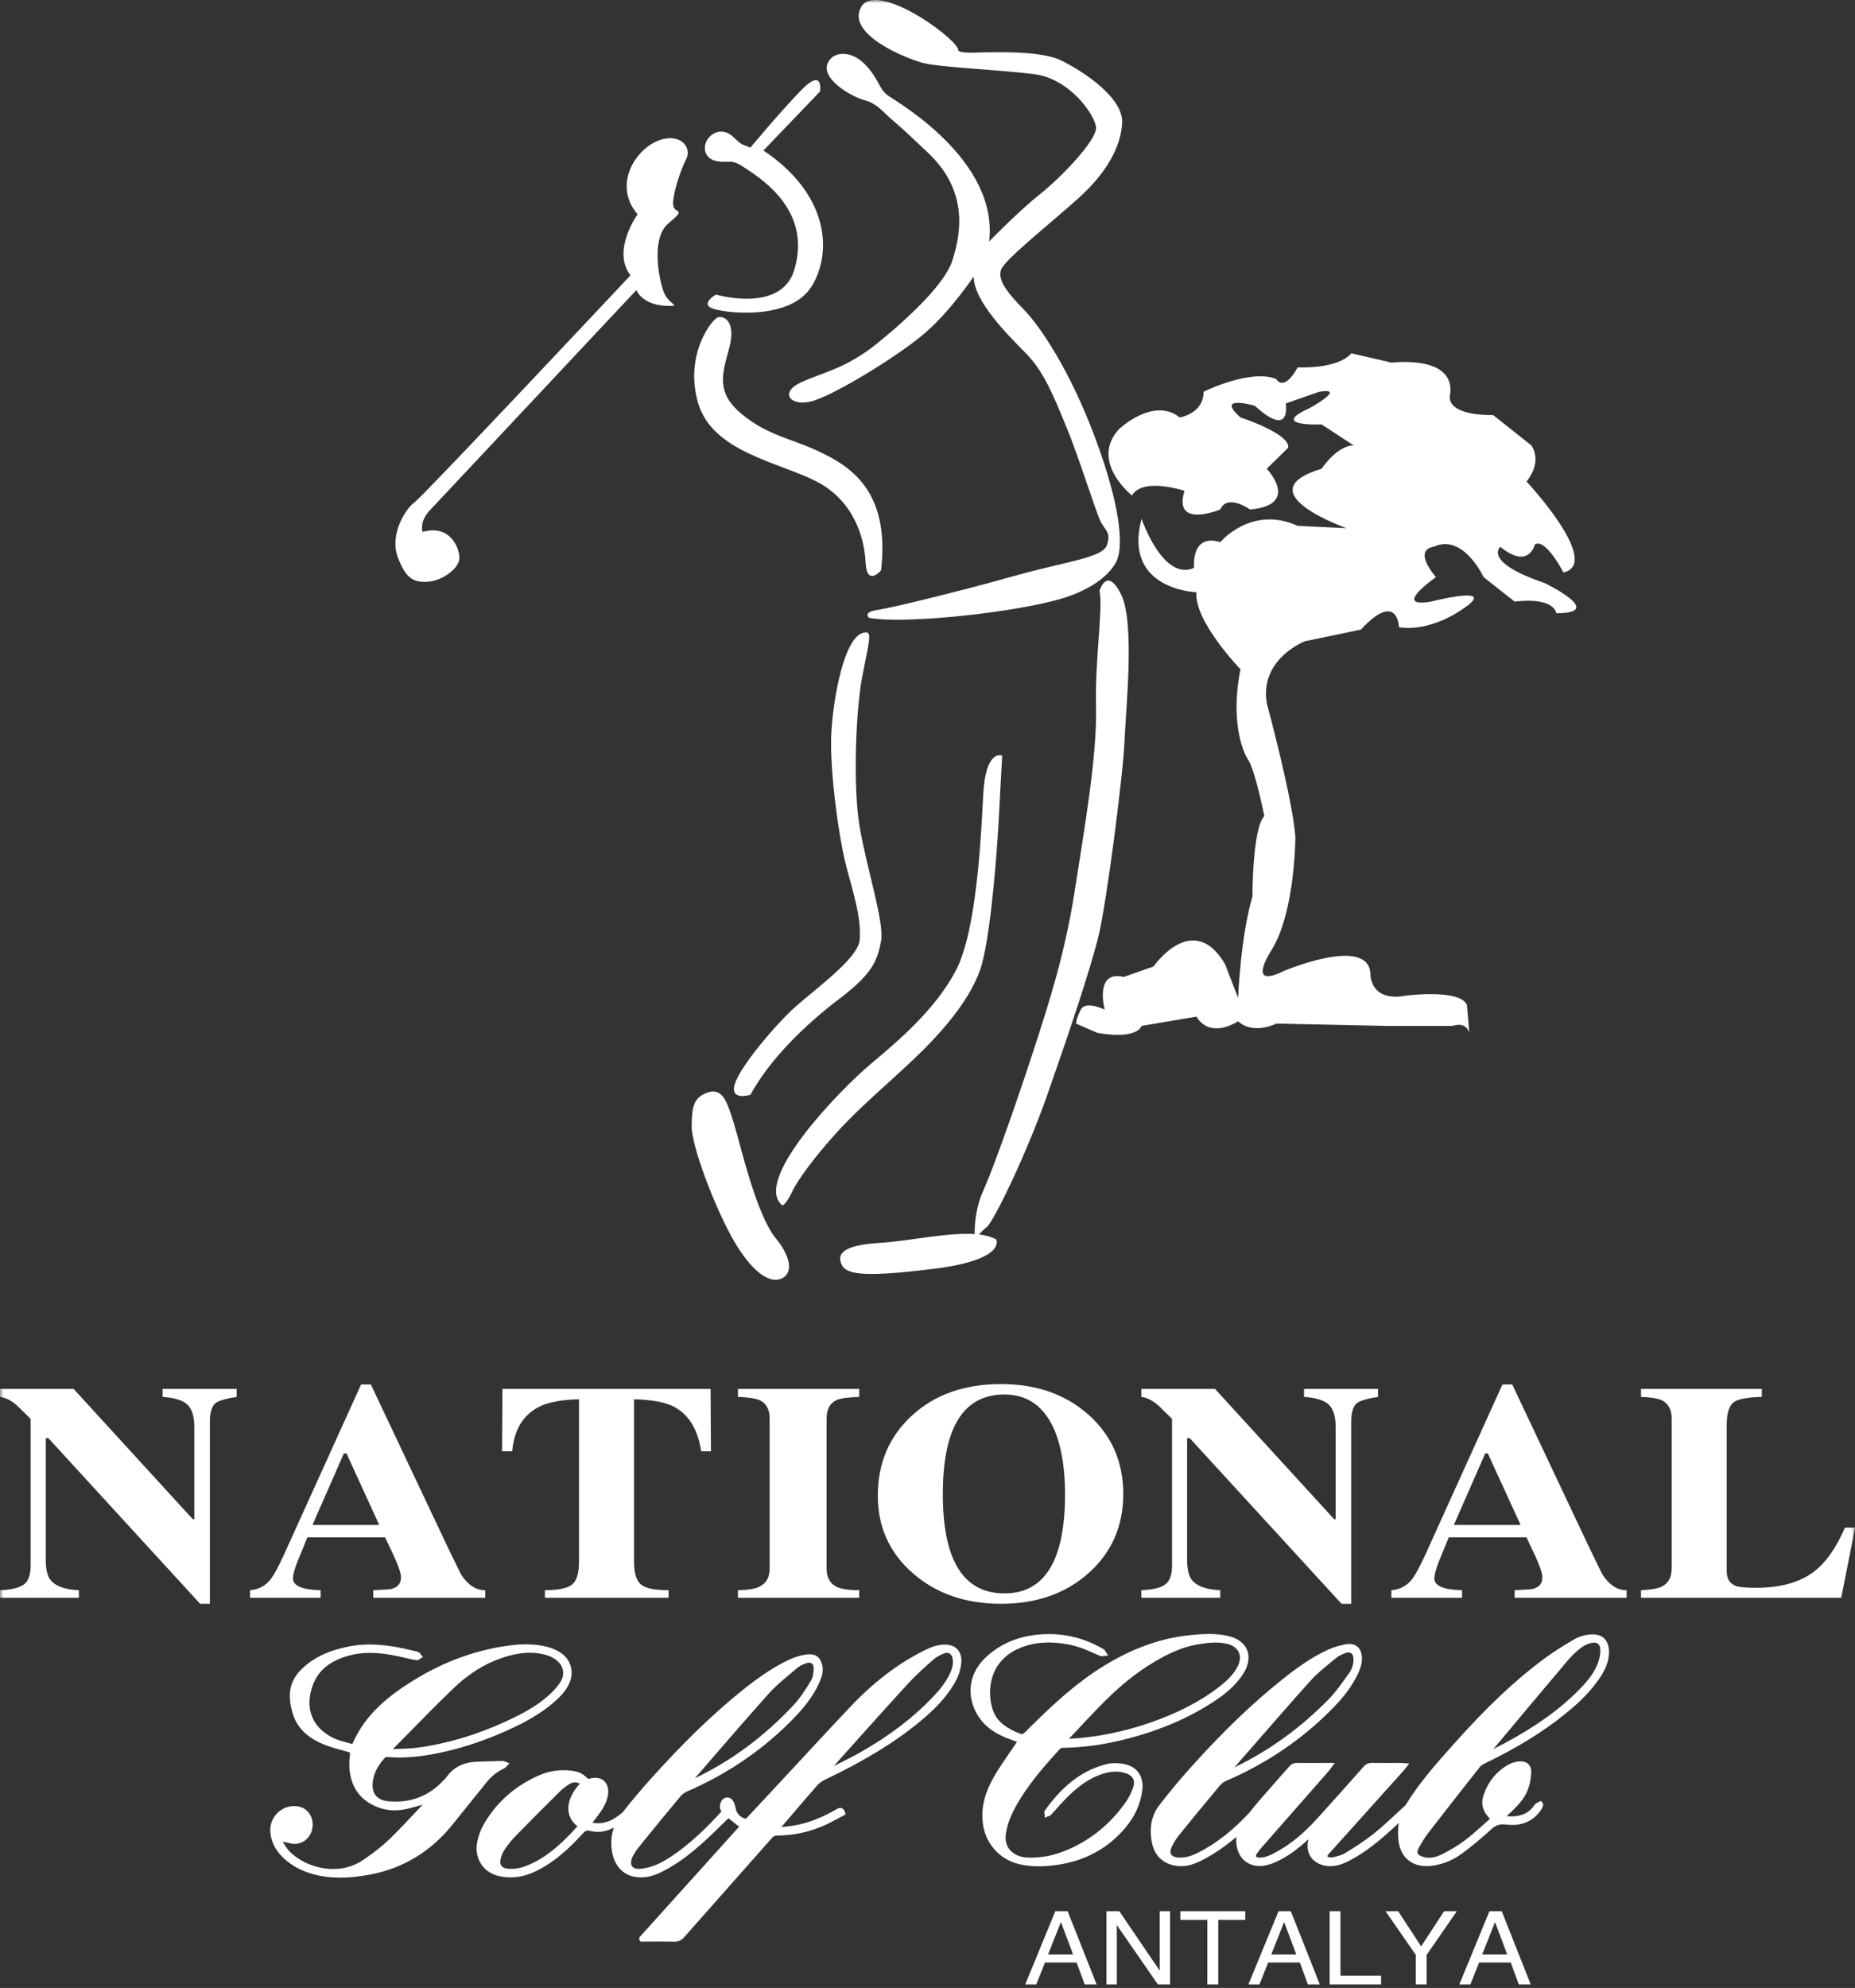<?xml version="1.0" encoding="UTF-8"?>
<svg width="267px" height="286px" viewBox="0 0 267 286" version="1.1" xmlns="http://www.w3.org/2000/svg" xmlns:xlink="http://www.w3.org/1999/xlink">
    <rect x="0" y="0" width="267" height="286" fill="#333333" stroke="none"/>
    <!-- Generator: Sketch 51.2 (57519) - http://www.bohemiancoding.com/sketch -->
    <title>National_Golf_Club_Logo</title>
    <desc>Created with Sketch.</desc>
    <defs>
        <rect id="path-1" x="0" y="0" width="267.022" height="286.232"></rect>
        <rect id="path-3" x="0" y="0" width="267.022" height="286.232"></rect>
        <rect id="path-5" x="0" y="0" width="267.022" height="286.232"></rect>
        <rect id="path-7" x="0" y="0" width="267.022" height="286.232"></rect>
        <rect id="path-9" x="0" y="0" width="267.022" height="286.232"></rect>
        <rect id="path-11" x="0" y="0" width="267.022" height="286.232"></rect>
        <rect id="path-13" x="0" y="0" width="267.022" height="286.232"></rect>
        <rect id="path-15" x="0" y="0" width="267.022" height="286.232"></rect>
        <rect id="path-17" x="0" y="0" width="267.022" height="286.232"></rect>
        <rect id="path-19" x="0" y="0" width="267.022" height="286.232"></rect>
        <rect id="path-21" x="0" y="0" width="267.022" height="286.232"></rect>
        <rect id="path-23" x="0" y="0" width="267.022" height="286.232"></rect>
        <rect id="path-25" x="0" y="0" width="267.022" height="286.232"></rect>
        <rect id="path-27" x="0" y="0" width="267.022" height="286.232"></rect>
        <rect id="path-29" x="0" y="0" width="267.022" height="286.232"></rect>
        <rect id="path-31" x="0" y="0" width="267.022" height="286.232"></rect>
        <rect id="path-33" x="0" y="0" width="267.022" height="286.232"></rect>
        <rect id="path-35" x="0" y="0" width="267.022" height="286.232"></rect>
        <rect id="path-37" x="0" y="0" width="267.022" height="286.232"></rect>
        <rect id="path-39" x="0" y="0" width="267.022" height="286.232"></rect>
        <rect id="path-41" x="0" y="0" width="267.022" height="286.232"></rect>
        <rect id="path-43" x="0" y="0" width="267.022" height="286.232"></rect>
        <rect id="path-45" x="0" y="0" width="267.022" height="286.232"></rect>
        <rect id="path-47" x="0" y="0" width="267.022" height="286.232"></rect>
        <rect id="path-49" x="0" y="0" width="267.022" height="286.232"></rect>
        <rect id="path-51" x="0" y="0" width="267.022" height="286.232"></rect>
        <rect id="path-53" x="0" y="0" width="267.022" height="286.232"></rect>
        <rect id="path-55" x="0" y="0" width="267.022" height="286.232"></rect>
    </defs>
    <g id="Page-1" stroke="none" stroke-width="1" fill="none" fill-rule="evenodd">
        <g id="National_Golf_Club_Logo">
            <g id="Clipped">
                <mask id="mask-2" fill="white">
                    <use xlink:href="#path-1"></use>
                </mask>
                <g id="SVGID_1_"></g>
                <path d="M0,228.777 C1.6,228.719 2.736,228.453 3.407,227.976 C4.077,227.504 4.412,226.585 4.412,225.219 L4.412,204.131 C3.782,203.507 3.13,202.871 2.459,202.217 C1.604,201.476 0.782,201.059 -4.4408921e-16,200.97 L-4.4408921e-16,199.813 L10.587,199.813 L27.751,218.568 L27.968,218.568 L27.968,205.326 C27.968,203.786 27.638,202.705 26.976,202.083 C26.314,201.46 25.126,201.089 23.408,200.97 L23.408,199.813 L34.065,199.813 L34.065,200.97 C32.51,201.211 31.494,201.507 31.024,201.863 C30.483,202.306 30.209,203.199 30.209,204.53 L30.209,230.736 L28.804,230.736 L6.965,206.909 L6.588,206.909 L6.588,224.37 C6.588,225.733 6.805,226.702 7.236,227.263 C7.926,228.184 9.296,228.69 11.354,228.777 L11.354,229.872 L0,229.872 L0,228.777 Z" id="Shape" fill="#FFFFFF" fill-rule="nonzero" mask="url(#mask-2)"></path>
            </g>
            <g id="Clipped">
                <mask id="mask-4" fill="white">
                    <use xlink:href="#path-3"></use>
                </mask>
                <g id="SVGID_1_"></g>
                <path d="M44.978,219.393 L49.498,209.094 L49.865,209.088 L54.585,219.393 L44.978,219.393 Z M35.993,229.872 L46.154,229.872 L46.154,228.777 C43.495,228.72 42.168,228.154 42.168,227.085 C42.168,226.579 42.391,225.745 42.847,224.587 L44.242,221.178 L55.432,221.178 L56.68,223.822 C57.368,225.312 57.715,226.352 57.715,226.947 C57.715,227.812 57.262,228.362 56.35,228.598 C56.059,228.659 55.183,228.72 53.722,228.777 L53.722,229.872 L69.848,229.872 L69.848,228.777 C68.512,228.809 67.337,228.034 66.327,226.457 C66.22,226.251 65.59,224.955 64.433,222.571 L53.381,199.182 L51.973,199.182 L40.921,223.563 C40.055,225.467 39.371,226.714 38.864,227.309 C38.138,228.2 37.18,228.69 35.993,228.777 L35.993,229.872 Z" id="Shape" fill="#FFFFFF" fill-rule="nonzero" mask="url(#mask-4)"></path>
            </g>
            <g id="Clipped">
                <mask id="mask-6" fill="white">
                    <use xlink:href="#path-5"></use>
                </mask>
                <g id="SVGID_1_"></g>
                <path d="M72.317,199.813 L102.278,199.813 L102.332,208.796 L100.92,208.796 C100.451,205.608 99.108,203.454 96.903,202.33 C95.638,201.712 93.753,201.371 91.257,201.31 L91.257,224.689 C91.257,226.377 91.619,227.492 92.341,228.022 C92.989,228.526 94.287,228.777 96.233,228.777 L96.233,229.872 L78.431,229.872 L78.431,228.777 C80.358,228.777 81.658,228.512 82.328,227.978 C83.003,227.447 83.338,226.348 83.338,224.689 L83.338,201.31 C80.891,201.371 79.015,201.712 77.719,202.33 C75.344,203.482 74.008,205.638 73.722,208.796 L72.263,208.796 L72.317,199.813 Z" id="Shape" fill="#FFFFFF" fill-rule="nonzero" mask="url(#mask-6)"></path>
            </g>
            <g id="Clipped">
                <mask id="mask-8" fill="white">
                    <use xlink:href="#path-7"></use>
                </mask>
                <g id="SVGID_1_"></g>
                <path d="M106.219,228.777 C107.664,228.75 108.681,228.587 109.257,228.289 C110.272,227.844 110.777,226.953 110.777,225.62 L110.777,204.081 C110.777,202.778 110.307,201.901 109.366,201.458 C108.786,201.189 107.738,201.025 106.219,200.967 L106.219,199.813 L123.671,199.813 L123.671,200.967 C122.09,201.025 121.012,201.175 120.434,201.411 C119.462,201.855 118.977,202.747 118.977,204.081 L118.977,225.62 C118.977,226.895 119.427,227.771 120.327,228.245 C120.977,228.597 122.09,228.777 123.671,228.777 L123.671,229.872 L106.219,229.872 L106.219,228.777 Z" id="Shape" fill="#FFFFFF" fill-rule="nonzero" mask="url(#mask-8)"></path>
            </g>
            <g id="Clipped">
                <mask id="mask-10" fill="white">
                    <use xlink:href="#path-9"></use>
                </mask>
                <g id="SVGID_1_"></g>
                <path d="M135.706,214.953 C135.706,205.399 138.659,200.621 144.579,200.621 C147.937,200.621 150.357,202.372 151.833,205.873 C152.805,208.275 153.297,211.302 153.297,214.953 C153.297,224.476 150.388,229.239 144.579,229.239 C138.66,229.239 135.706,224.476 135.706,214.953 M131.279,203.638 C127.988,206.646 126.348,210.491 126.348,215.174 C126.348,219.679 128.024,223.401 131.384,226.335 C134.744,229.269 138.971,230.736 144.065,230.736 C149.194,230.736 153.407,229.253 156.714,226.292 C160.021,223.325 161.676,219.548 161.676,214.953 C161.676,210.328 160.021,206.534 156.714,203.569 C153.407,200.606 149.194,199.125 144.065,199.125 C138.827,199.125 134.564,200.627 131.279,203.638" id="Shape" fill="#FFFFFF" fill-rule="nonzero" mask="url(#mask-10)"></path>
            </g>
            <g id="Clipped">
                <mask id="mask-12" fill="white">
                    <use xlink:href="#path-11"></use>
                </mask>
                <g id="SVGID_1_"></g>
                <path d="M164.283,228.777 C165.88,228.719 167.017,228.453 167.687,227.976 C168.364,227.504 168.697,226.585 168.697,225.219 L168.697,204.131 C168.062,203.507 167.415,202.871 166.745,202.217 C165.887,201.476 165.067,201.059 164.283,200.97 L164.283,199.813 L174.874,199.813 L192.034,218.568 L192.248,218.568 L192.248,205.326 C192.248,203.786 191.918,202.705 191.261,202.083 C190.595,201.46 189.411,201.089 187.695,200.97 L187.695,199.813 L198.347,199.813 L198.347,200.97 C196.791,201.211 195.776,201.507 195.309,201.863 C194.763,202.306 194.491,203.199 194.491,204.53 L194.491,230.736 L193.093,230.736 L171.248,206.909 L170.868,206.909 L170.868,224.37 C170.868,225.733 171.088,226.702 171.521,227.263 C172.207,228.184 173.581,228.69 175.636,228.777 L175.636,229.872 L164.283,229.872 L164.283,228.777 Z" id="Shape" fill="#FFFFFF" fill-rule="nonzero" mask="url(#mask-12)"></path>
            </g>
            <g id="Clipped">
                <mask id="mask-14" fill="white">
                    <use xlink:href="#path-13"></use>
                </mask>
                <g id="SVGID_1_"></g>
                <path d="M209.26,219.393 L213.78,209.094 L214.144,209.088 L218.868,219.393 L209.26,219.393 Z M200.268,229.872 L210.438,229.872 L210.438,228.777 C207.775,228.72 206.45,228.154 206.45,227.085 C206.45,226.579 206.675,225.745 207.129,224.587 L208.526,221.178 L219.713,221.178 L220.962,223.822 C221.648,225.312 221.997,226.352 221.997,226.947 C221.997,227.812 221.541,228.362 220.634,228.598 C220.341,228.659 219.463,228.72 218.009,228.777 L218.009,229.872 L234.127,229.872 L234.127,228.777 C232.792,228.809 231.622,228.034 230.612,226.457 C230.499,226.251 229.87,224.955 228.717,222.571 L217.665,199.182 L216.255,199.182 L205.204,223.563 C204.334,225.467 203.651,226.714 203.148,227.309 C202.422,228.2 201.466,228.69 200.268,228.777 L200.268,229.872 Z" id="Shape" fill="#FFFFFF" fill-rule="nonzero" mask="url(#mask-14)"></path>
            </g>
            <g id="Clipped">
                <mask id="mask-16" fill="white">
                    <use xlink:href="#path-15"></use>
                </mask>
                <g id="SVGID_1_"></g>
                <path d="M236.201,228.777 C237.578,228.719 238.56,228.555 239.141,228.289 C240.125,227.814 240.612,226.925 240.612,225.62 L240.612,204.081 C240.612,202.804 240.14,201.932 239.2,201.458 C238.645,201.189 237.649,201.025 236.201,200.967 L236.201,199.813 L253.587,199.813 L253.587,200.967 C251.558,201.025 250.236,201.264 249.624,201.677 C248.89,202.181 248.536,203.293 248.536,205.011 L248.536,226.034 C248.536,227.129 248.967,227.841 249.836,228.166 C250.303,228.344 251.281,228.431 252.764,228.431 C256.16,228.431 258.868,227.708 260.896,226.256 C262.702,224.953 264.255,222.794 265.559,219.772 L267.022,219.772 L265.016,229.872 L236.201,229.872 L236.201,228.777 Z" id="Shape" fill="#FFFFFF" fill-rule="nonzero" mask="url(#mask-16)"></path>
            </g>
            <g id="Clipped">
                <mask id="mask-18" fill="white">
                    <use xlink:href="#path-17"></use>
                </mask>
                <g id="SVGID_1_"></g>
                <path d="M109.883,21.653 L118.033,13.16 C118.033,13.16 118.609,9.532 115.19,13.108 C111.77,16.688 108.01,21.238 108.01,21.238 C108.01,21.238 107.667,21.078 107.155,20.915 C106.642,20.754 106.128,20.264 105.446,19.614 C104.76,18.964 103.393,18.476 102.197,19.614 C101.001,20.754 101.173,22.866 103.221,23.192 C105.275,23.516 105.104,22.703 107.496,24.33 C109.892,25.957 116.815,30.438 114.335,38.801 C112.455,45.143 103.052,42.379 103.052,42.379 C103.052,42.379 100.487,43.842 102.881,44.493 C105.275,45.143 113.994,45.957 116.901,41.078 C119.807,36.199 119.277,27.921 109.883,21.653" id="Shape" fill="#FFFFFF" fill-rule="nonzero" mask="url(#mask-18)"></path>
            </g>
            <g id="Clipped">
                <mask id="mask-20" fill="white">
                    <use xlink:href="#path-19"></use>
                </mask>
                <g id="SVGID_1_"></g>
                <path d="M96.727,44.006 C97.647,43.97 96.384,43.682 95.703,42.379 C95.017,41.079 93.477,34.412 96.212,32.134 C98.947,29.86 97.07,30.834 96.898,29.533 C96.727,28.232 97.923,24.493 98.778,22.866 C99.633,21.239 97.923,18.964 94.673,20.265 C91.429,21.566 88.179,26.606 91.769,30.834 C91.769,30.834 88.008,36.037 90.743,39.617 C90.743,39.617 60.826,71.487 59.63,72.3 C58.434,73.114 56.042,76.853 57.238,80.107 C58.434,83.357 59.63,83.846 61.683,83.683 C63.732,83.52 66.126,81.732 66.126,80.268 C66.126,78.804 64.759,75.389 60.826,76.527 C60.826,76.527 60.313,75.065 61.852,73.438 C63.391,71.813 91.598,41.729 91.598,41.729 C91.598,41.729 92.453,44.167 96.727,44.006" id="Shape" fill="#FFFFFF" fill-rule="nonzero" mask="url(#mask-20)"></path>
            </g>
            <g id="Clipped">
                <mask id="mask-22" fill="white">
                    <use xlink:href="#path-21"></use>
                </mask>
                <g id="SVGID_1_"></g>
                <path d="M119.464,8.558 C120.52,7.3 122.882,7.418 124.762,9.533 C126.645,11.647 126.473,12.785 127.84,13.761 C129.208,14.735 143.74,23.029 142.372,34.736 C142.372,34.736 146.646,30.346 149.722,27.908 C152.797,25.468 157.928,20.101 157.757,18.314 C157.586,16.525 153.996,11.323 148.867,10.67 C143.74,10.02 135.192,9.696 132.798,9.045 C130.403,8.395 121.856,4.98 123.909,1.076 C125.959,-2.826 137.072,4.98 137.927,7.094 C137.927,7.094 137.584,7.581 139.637,7.581 C141.687,7.581 149.552,7.094 152.797,8.719 C156.047,10.346 161.688,14.085 161.517,17.663 C161.345,21.239 159.125,24.98 155.363,28.395 C151.601,31.81 144.592,37.339 144.081,38.801 C143.568,40.265 144.936,42.055 147.327,44.494 C149.722,46.932 154.011,53.315 157.586,62.869 C161.176,72.461 161.688,78.154 160.836,80.431 C160.836,80.431 159.808,83.846 153.312,85.958 C146.816,88.074 130.063,89.862 125.105,88.886 C125.105,88.886 124.079,88.074 126.301,87.748 C128.524,87.422 138.439,84.983 145.96,82.869 C153.483,80.755 158.61,80.267 159.297,78.48 C159.977,76.689 159.125,76.365 158.439,75.065 C157.757,73.762 155.363,65.957 153.483,61.405 C151.601,56.852 150.234,53.437 147.671,50.836 C145.108,48.232 140.148,43.356 140.148,39.778 C140.148,39.778 136.9,44.656 133.138,47.908 C129.38,51.16 120.317,56.689 117.07,57.663 C113.823,58.641 112.112,56.526 115.19,55.062 C118.268,53.599 121.685,53.113 126.301,49.372 C130.918,45.631 136.045,40.754 137.072,37.5 C138.098,34.251 139.723,27.827 133.653,22.055 C132.286,20.754 129.891,18.476 128.524,17.337 C127.156,16.199 126.301,14.899 124.422,14.412 C122.542,13.924 117.411,10.996 119.464,8.558" id="Shape" fill="#FFFFFF" fill-rule="nonzero" mask="url(#mask-22)"></path>
            </g>
            <g id="Clipped">
                <mask id="mask-24" fill="white">
                    <use xlink:href="#path-23"></use>
                </mask>
                <g id="SVGID_1_"></g>
                <path d="M103.393,45.631 C104.4,45.443 105.959,46.444 104.933,50.186 C103.908,53.925 103.053,56.527 106.814,59.617 C110.574,62.706 113.823,63.03 117.925,64.983 C122.028,66.934 128.184,70.349 126.816,82.056 C126.816,82.056 124.763,84.496 124.591,80.918 C124.422,77.342 122.883,71.976 117.411,69.212 C111.941,66.447 102.54,64.983 100.487,57.99 C98.438,50.997 102.54,45.794 103.393,45.631" id="Shape" fill="#FFFFFF" fill-rule="nonzero" mask="url(#mask-24)"></path>
            </g>
            <g id="Clipped">
                <mask id="mask-26" fill="white">
                    <use xlink:href="#path-25"></use>
                </mask>
                <g id="SVGID_1_"></g>
                <path d="M124.762,91 C125.523,91.075 124.933,92.951 124.078,97.505 C123.223,102.058 122.711,112.951 123.738,118.97 C124.762,124.984 127.325,132.79 126.815,135.392 C126.301,137.995 125.788,139.944 120.831,143.686 C115.873,147.427 110.744,152.466 108.01,157.506 C108.01,157.506 104.932,158.483 105.787,155.881 C106.642,153.28 111.769,147.263 114.506,144.823 C117.241,142.385 123.566,137.832 123.738,135.23 C123.909,132.629 123.394,130.352 122.027,125.473 C120.659,120.594 119.464,110.839 119.635,105.96 C119.807,101.082 121.514,90.676 124.762,91" id="Shape" fill="#FFFFFF" fill-rule="nonzero" mask="url(#mask-26)"></path>
            </g>
            <g id="Clipped">
                <mask id="mask-28" fill="white">
                    <use xlink:href="#path-27"></use>
                </mask>
                <g id="SVGID_1_"></g>
                <path d="M144.252,108.725 C144.252,108.725 141.857,107.585 141.515,114.415 C141.174,121.245 140.49,134.092 137.584,139.621 C134.677,145.149 129.55,149.539 125.277,153.117 C121.003,156.695 108.181,169.866 112.627,173.444 C112.627,173.444 113.137,173.281 113.994,171.493 C114.847,169.703 117.241,166.451 120.488,162.872 C123.738,159.297 128.012,155.719 131.6,152.304 C135.192,148.889 139.978,143.686 141.345,138.644 C142.713,133.604 143.568,121.572 143.74,118.157 C143.909,114.742 144.252,108.725 144.252,108.725" id="Shape" fill="#FFFFFF" fill-rule="nonzero" mask="url(#mask-28)"></path>
            </g>
            <g id="Clipped">
                <mask id="mask-30" fill="white">
                    <use xlink:href="#path-29"></use>
                </mask>
                <g id="SVGID_1_"></g>
                <path d="M111.669,178.157 C110.146,176.346 108.472,172.068 106.693,165.439 C105.087,159.458 104.494,157.76 103.38,157.207 C102.741,156.89 102.105,157.072 101.567,157.291 C99.847,157.992 99.557,159.329 99.557,162.061 C99.557,165.065 103.098,174.182 105.643,178.542 C107.744,182.141 109.902,184.125 111.632,184.124 C111.99,184.124 112.329,184.04 112.646,183.867 C113.122,183.609 113.428,183.182 113.532,182.631 C113.79,181.27 112.739,179.428 111.669,178.157" id="Shape" fill="#FFFFFF" fill-rule="nonzero" mask="url(#mask-30)"></path>
            </g>
            <g id="Clipped">
                <mask id="mask-32" fill="white">
                    <use xlink:href="#path-31"></use>
                </mask>
                <g id="SVGID_1_"></g>
                <path d="M161.345,85.473 C159.296,81.408 158.269,84.983 158.269,84.983 C158.782,87.748 157.585,94.742 157.757,101.732 C157.928,108.725 156.046,119.457 154.679,128.238 C153.312,137.019 151.089,144.01 148.695,151.329 C146.303,158.646 143.053,167.914 141.514,171.329 C140.411,173.781 140.278,176.309 140.287,177.546 C136.365,177.279 130.812,178.563 126.644,178.81 C121.174,179.134 120.682,180.465 121.003,181.574 C121.514,183.362 123.738,183.851 134.337,182.551 C144.935,181.248 143.396,178.323 143.396,178.323 C142.724,177.936 141.873,177.715 140.905,177.601 C141.197,177.277 141.578,176.891 142.029,176.532 C143.053,175.721 147.842,165.8 150.748,157.507 C153.655,149.215 156.902,139.62 158.098,134.742 C159.296,129.865 161.688,111.163 161.86,106.611 C162.031,102.058 163.399,89.538 161.345,85.473" id="Shape" fill="#FFFFFF" fill-rule="nonzero" mask="url(#mask-32)"></path>
            </g>
            <g id="Clipped">
                <mask id="mask-34" fill="white">
                    <use xlink:href="#path-33"></use>
                </mask>
                <g id="SVGID_1_"></g>
                <path d="M155.569,145.249 C156.256,143.906 159.003,145.249 159.003,145.249 C159.003,145.249 157.469,139.542 161.749,140.549 L166.029,139.051 C166.029,139.051 171.706,130.838 176.329,138.715 L178.205,143.571 C178.205,143.571 178.548,134.843 180.265,128.98 C180.265,128.98 180.265,119.089 181.982,117.411 C181.982,117.411 180.609,110.541 179.579,109.198 C179.579,109.198 176.832,105.014 178.548,96.286 C178.548,96.286 171.866,89.392 172.209,85.208 C172.209,85.208 161.565,84.872 164.312,74.645 C164.312,74.645 167.402,83.709 171.866,81.695 C171.866,81.695 171.363,76.66 175.642,78.002 C175.642,78.002 180.106,72.631 186.789,75.652 L193.815,75.988 C193.815,75.988 179.076,70.797 190.222,67.44 C190.222,67.44 192.442,64.082 194.845,64.082 L190.222,61.061 C190.222,61.061 182.509,61.397 188.506,58.712 C188.506,58.712 193.999,55.69 189.879,56.362 L185.072,58.041 C185.072,58.041 185.919,63.231 180.609,58.376 C180.609,58.376 174.772,56.698 178.548,60.055 C178.548,60.055 185.758,62.404 185.416,64.418 L182.326,67.44 C182.326,67.44 187.292,72.631 179.922,73.302 C179.922,73.302 176.673,70.953 175.642,73.302 C175.642,73.302 168.775,76.144 170.492,70.617 C170.492,70.617 164.471,68.603 162.939,71.288 C162.939,71.288 156.783,66.433 161.062,61.733 C161.062,61.733 166.029,57.033 169.805,60.055 C169.805,60.055 173.239,59.539 173.239,56.362 C173.239,56.362 179.922,53.029 183.699,54.527 C183.699,54.527 184.729,56.542 186.789,52.849 C186.789,52.849 192.442,53.185 194.502,50.835 L200.339,52.178 C200.339,52.178 209.425,50.991 208.739,56.698 C208.739,56.698 207.549,59.719 214.919,59.719 L220.413,64.082 C220.413,64.082 222.13,66.253 219.725,69.274 C219.725,69.274 230.688,81.023 225.035,82.366 C225.035,82.366 222.448,77.331 220.915,78.338 C220.915,78.338 220.069,82.031 215.949,78.674 C215.949,78.674 213.361,80.844 222.289,83.865 C222.289,83.865 231.375,88.229 224.006,88.229 C224.006,88.229 223.845,85.879 218.008,86.55 L213.546,83.038 C213.546,83.038 210.615,76.66 206.336,78.674 C206.336,78.674 203.245,78.853 206.678,83.038 C206.678,83.038 200.155,87.558 205.992,86.55 C205.992,86.55 216.452,83.865 210.112,87.894 C210.112,87.894 205.833,90.915 201.369,90.243 C201.369,90.243 201.185,84.872 195.876,90.579 L187.819,92.257 C187.819,92.257 181.296,94.763 182.326,101.142 C182.326,101.142 186.102,115.061 186.446,120.432 C186.446,120.432 186.446,131.174 183.012,136.701 C183.012,136.701 179.235,142.408 184.729,139.722 C184.729,139.722 196.906,134.531 197.249,140.058 C197.249,140.058 197.09,144.242 202.399,143.235 C202.399,143.235 210.112,142.228 211.142,144.578 L211.485,148.606 C211.485,148.606 211.142,146.928 209.082,147.599 L199.652,147.599 L183.699,147.263 C183.699,147.263 180.424,148.942 178.205,146.928 C178.205,146.928 174.269,149.613 172.209,146.256 L164.312,147.599 C164.312,147.599 163.809,149.613 157.972,148.606 L154.882,147.263 C154.882,147.263 154.882,146.592 155.569,145.249" id="Shape" fill="#FFFFFF" mask="url(#mask-34)"></path>
            </g>
            <g id="Clipped">
                <mask id="mask-36" fill="white">
                    <use xlink:href="#path-35"></use>
                </mask>
                <g id="SVGID_1_"></g>
                <path d="M154.455,281.18 L152.704,276.518 L150.856,281.18 L154.455,281.18 Z M151.901,274.96 L153.668,274.96 L157.844,285.505 L156.126,285.505 L154.968,282.343 L150.407,282.343 L149.154,285.505 L147.564,285.505 L151.901,274.96 Z" id="Shape" fill="#FFFFFF" mask="url(#mask-36)"></path>
            </g>
            <g id="Clipped">
                <mask id="mask-38" fill="white">
                    <use xlink:href="#path-37"></use>
                </mask>
                <g id="SVGID_1_"></g>
                <polygon id="Shape" fill="#FFFFFF" mask="url(#mask-38)" points="159.258 274.96 161.104 274.96 166.919 283.504 166.919 274.96 168.413 274.96 168.413 285.504 166.663 285.504 160.751 276.96 160.751 285.504 159.258 285.504"></polygon>
            </g>
            <g id="Clipped">
                <mask id="mask-40" fill="white">
                    <use xlink:href="#path-39"></use>
                </mask>
                <g id="SVGID_1_"></g>
                <polygon id="Shape" fill="#FFFFFF" mask="url(#mask-40)" points="179.239 274.96 179.239 276.21 175.352 276.21 175.352 285.504 173.778 285.504 173.778 276.21 169.89 276.21 169.89 274.96"></polygon>
            </g>
            <g id="Clipped">
                <mask id="mask-42" fill="white">
                    <use xlink:href="#path-41"></use>
                </mask>
                <g id="SVGID_1_"></g>
                <path d="M186.58,281.18 L184.829,276.518 L182.982,281.18 L186.58,281.18 Z M184.026,274.96 L185.793,274.96 L189.969,285.505 L188.251,285.505 L187.093,282.343 L182.532,282.343 L181.279,285.505 L179.689,285.505 L184.026,274.96 Z" id="Shape" fill="#FFFFFF" mask="url(#mask-42)"></path>
            </g>
            <g id="Clipped">
                <mask id="mask-44" fill="white">
                    <use xlink:href="#path-43"></use>
                </mask>
                <g id="SVGID_1_"></g>
                <polygon id="Shape" fill="#FFFFFF" mask="url(#mask-44)" points="191.383 274.96 192.941 274.96 192.941 284.254 198.788 284.254 198.788 285.504 191.383 285.504"></polygon>
            </g>
            <g id="Clipped">
                <mask id="mask-46" fill="white">
                    <use xlink:href="#path-45"></use>
                </mask>
                <g id="SVGID_1_"></g>
                <polygon id="Shape" fill="#FFFFFF" mask="url(#mask-46)" points="199.43 274.96 201.244 274.96 204.553 280.02 207.863 274.96 209.694 274.96 205.34 281.254 205.34 285.504 203.783 285.504 203.783 281.254"></polygon>
            </g>
            <g id="Clipped">
                <mask id="mask-48" fill="white">
                    <use xlink:href="#path-47"></use>
                </mask>
                <g id="SVGID_1_"></g>
                <path d="M216.938,281.18 L215.187,276.518 L213.339,281.18 L216.938,281.18 Z M214.385,274.96 L216.152,274.96 L220.328,285.505 L218.61,285.505 L217.452,282.343 L212.891,282.343 L211.638,285.505 L210.048,285.505 L214.385,274.96 Z" id="Shape" fill="#FFFFFF" mask="url(#mask-48)"></path>
            </g>
            <g id="Clipped">
                <mask id="mask-50" fill="white">
                    <use xlink:href="#path-49"></use>
                </mask>
                <g id="SVGID_1_"></g>
                <path d="M230.985,235.804 C230.575,235.359 229.989,235.133 229.245,235.133 C229.15,235.133 229.052,235.137 228.951,235.145 C228.099,235.209 227.286,235.444 226.661,235.805 C224.826,236.868 223.377,237.804 222.103,238.753 C218.058,241.767 214.05,245.544 209.492,250.64 L209.24,250.922 C206.816,253.632 204.309,256.435 202.363,259.617 C202.323,259.68 202.263,259.748 202.179,259.824 C201.748,260.214 201.324,260.61 200.898,261.006 C199.897,261.937 198.863,262.9 197.786,263.763 C196.435,264.845 194.926,265.795 193.619,266.601 C193.109,266.915 192.477,267.066 191.764,267.216 C191.713,267.227 191.652,267.233 191.584,267.233 C191.32,267.233 191.121,267.154 191.085,267.11 C191.018,267.019 191.075,266.913 191.351,266.618 L202.069,254.695 C202.149,254.606 202.221,254.51 202.314,254.388 L202.844,253.71 L201.992,253.658 C201.828,253.647 201.702,253.638 201.578,253.638 L199.31,253.64 C198.699,253.64 198.087,253.638 197.442,253.627 C196.963,253.627 196.601,253.796 196.264,254.175 C194.034,256.685 191.799,259.193 189.544,261.683 C187.549,263.887 185.517,265.512 183.33,266.649 C182.736,266.958 182.088,267.244 181.385,267.244 C181.313,267.244 181.24,267.242 181.166,267.236 C180.97,267.219 180.825,267.158 180.785,267.075 C180.747,266.995 180.787,266.856 180.893,266.702 C181.184,266.274 181.518,265.881 181.806,265.553 L191.267,254.78 C191.37,254.662 191.461,254.534 191.574,254.373 L192.11,253.636 L188.55,253.64 C187.935,253.64 187.321,253.637 186.674,253.627 C186.218,253.627 185.87,253.792 185.543,254.164 C184.961,254.833 184.373,255.496 183.786,256.16 C182.913,257.142 182.041,258.125 181.189,259.125 C180.758,259.629 180.332,260.152 179.906,260.697 C177.478,263.334 175.003,265.272 172.361,266.586 C171.453,267.038 170.667,267.249 169.886,267.249 C169.765,267.249 169.642,267.244 169.519,267.233 C169.056,267.192 168.718,267.032 168.566,266.781 C168.39,266.491 168.482,266.119 168.589,265.858 C168.843,265.244 169.246,264.59 169.787,263.917 C171.455,261.846 173.302,259.606 175.597,256.867 C175.828,256.591 176.159,256.348 176.502,256.2 C182.423,253.656 187.628,250.093 191.975,245.611 C193.56,243.975 194.652,242.476 195.411,240.893 C195.659,240.375 195.953,239.69 196.018,238.977 C196.092,238.158 195.915,237.468 195.52,237.036 C195.201,236.687 194.762,236.509 194.216,236.509 C194.018,236.509 193.802,236.534 193.577,236.582 C192.953,236.716 192.141,236.911 191.392,237.237 C188.849,238.341 186.629,239.979 184.611,241.585 C180.254,245.048 176.011,249.127 171.257,254.421 C169.837,256.003 168.411,257.717 166.9,259.661 C165.749,261.14 165.379,262.962 165.8,265.078 C166.177,266.978 167.377,268.136 169.269,268.429 C169.515,268.467 169.757,268.485 169.995,268.485 C170.919,268.485 171.872,268.216 172.995,267.641 C174.853,266.688 176.495,265.513 177.961,264.271 C177.936,264.561 177.929,264.863 177.956,265.186 C178.119,267.174 179.432,268.458 181.302,268.458 C181.527,268.458 181.759,268.439 181.999,268.4 C182.512,268.315 183.066,268.141 183.648,267.88 C185.44,267.076 186.963,265.855 188.341,264.616 C188.333,264.645 188.326,264.674 188.319,264.703 C188.094,265.611 188.208,266.448 188.65,267.124 C189.089,267.797 189.839,268.256 190.761,268.417 C191.01,268.46 191.252,268.48 191.491,268.48 C192.591,268.48 193.562,268.043 194.286,267.663 C196.643,266.422 198.613,264.754 200.229,263.286 C200.599,262.95 200.966,262.61 201.34,262.263 C201.301,262.487 201.269,262.706 201.252,262.928 C201.216,263.401 201.22,263.922 201.265,264.524 C201.448,266.997 202.969,268.475 205.332,268.475 C205.549,268.475 205.774,268.462 206.004,268.437 C207.619,268.26 209.153,267.632 210.567,266.57 C211.959,265.522 213.335,264.376 214.658,263.164 C215.197,262.669 215.679,262.467 216.321,262.467 C216.472,262.467 216.632,262.478 216.802,262.499 C217.095,262.536 217.383,262.555 217.665,262.555 C219.459,262.555 220.911,261.775 221.863,260.301 C221.952,260.164 222.008,260.016 222.058,259.886 L222.121,259.726 L222.072,259.411 L221.785,259.089 L221.576,259.204 C221.527,259.231 221.471,259.253 221.415,259.277 C221.245,259.348 221.051,259.428 220.93,259.609 C220.145,260.781 219.059,261.327 217.511,261.327 C217.294,261.327 217.073,261.316 216.848,261.296 L216.916,261.232 C217.238,260.93 217.544,260.642 217.847,260.348 C218.624,259.589 219.481,258.649 219.932,257.431 C220.197,256.716 220.358,255.905 220.399,255.083 C220.425,254.558 220.291,254.123 220.01,253.828 C219.745,253.548 219.357,253.401 218.889,253.401 C218.796,253.401 218.7,253.407 218.598,253.418 C218.022,253.486 217.46,253.665 217.017,253.925 C215.347,254.899 214.173,256.369 213.529,258.296 C213.171,259.363 213.357,260.371 214.066,261.213 L214.446,261.675 C214.417,261.709 214.388,261.741 214.357,261.768 C214.01,262.068 213.667,262.373 213.325,262.678 C212.507,263.407 211.662,264.159 210.78,264.819 C209.845,265.517 208.773,266.164 207.502,266.796 C206.87,267.111 206.26,267.27 205.69,267.27 L205.689,267.27 C205.354,267.27 205.025,267.215 204.71,267.107 C204.35,266.982 204.129,266.82 204.053,266.624 C203.981,266.438 204.029,266.188 204.196,265.881 C204.675,264.997 205.141,264.267 205.619,263.649 C208.072,260.471 210.555,257.313 213.042,254.162 C213.2,253.963 213.484,253.812 213.685,253.715 C218.381,251.448 222.063,249.184 225.271,246.591 C226.714,245.425 228.556,243.824 230.009,241.766 C230.722,240.759 231.466,239.533 231.583,238.08 C231.663,237.102 231.456,236.315 230.985,235.804 M214.956,251.625 L216.824,249.398 C219.778,245.871 222.732,242.345 225.703,238.832 C226.203,238.24 226.821,237.652 227.536,237.086 C227.934,236.772 228.43,236.526 228.935,236.392 C229.115,236.344 229.283,236.32 229.435,236.32 C229.706,236.32 229.92,236.397 230.07,236.548 C230.255,236.736 230.35,237.049 230.345,237.453 C230.337,238.113 230.182,238.835 229.91,239.489 C229.3,240.952 228.236,242.141 227.276,243.113 C224.474,245.947 221.048,248.401 216.494,250.836 C215.986,251.108 215.471,251.368 214.956,251.625 M177.682,254.265 L180.206,251.371 C182.937,248.238 185.76,244.996 188.584,241.852 C189.459,240.876 190.51,240.013 191.526,239.177 L192.263,238.568 C192.617,238.272 193.089,238.017 193.666,237.81 C193.816,237.757 193.955,237.73 194.082,237.73 C194.7,237.73 194.798,238.364 194.812,238.636 C194.851,239.369 194.637,240.079 194.195,240.694 L193.798,241.247 C193.013,242.348 192.202,243.487 191.259,244.449 C187.204,248.593 182.637,251.895 177.682,254.265" id="Shape" fill="#FFFFFF" fill-rule="nonzero" mask="url(#mask-50)"></path>
            </g>
            <g id="Clipped">
                <mask id="mask-52" fill="white">
                    <use xlink:href="#path-51"></use>
                </mask>
                <g id="SVGID_1_"></g>
                <path d="M161.471,253.732 C161.155,253.69 160.825,253.666 160.496,253.666 C160.046,253.666 159.627,253.713 159.251,253.806 C154.84,254.894 152.088,258.125 150.402,260.46 C150.28,260.629 150.318,260.832 150.346,260.979 C150.354,261.02 150.363,261.059 150.365,261.095 L150.392,261.51 L150.778,261.353 C150.809,261.34 150.843,261.331 150.876,261.32 C150.996,261.285 151.146,261.24 151.259,261.117 C151.539,260.816 151.814,260.511 152.088,260.204 C152.471,259.776 152.854,259.35 153.252,258.937 C154.396,257.752 155.966,256.287 157.976,255.47 C158.949,255.073 159.806,254.88 160.593,254.88 C161.125,254.88 161.624,254.965 162.12,255.138 C163.053,255.464 163.421,256.165 163.13,257.062 C162.885,257.813 162.54,258.525 162.134,259.12 C160.168,261.998 157.613,264.22 154.537,265.725 C152.433,266.755 150.444,267.256 148.456,267.256 C148.213,267.256 147.967,267.248 147.72,267.232 C146.746,267.172 145.848,266.745 145.319,266.092 C144.83,265.489 144.65,264.719 144.785,263.801 C144.972,262.52 145.436,261.27 146.289,259.747 C147.953,256.772 150.213,254.193 152.577,251.597 C152.643,251.525 152.82,251.459 152.949,251.458 C155.922,251.421 158.919,251.005 162.109,250.187 C166.993,248.934 171.129,247.163 174.752,244.773 C176.1,243.884 177.796,242.626 178.959,240.782 C179.72,239.576 179.909,238.361 179.492,237.361 C179.076,236.368 178.088,235.653 176.709,235.351 C175.878,235.168 174.991,235.079 173.998,235.079 C172.971,235.079 171.945,235.176 171.076,235.27 C167.066,235.706 163.167,237.091 159.157,239.503 C154.847,242.095 151.25,245.525 147.885,248.869 C147.428,249.324 147.261,249.481 147.087,249.481 C146.916,249.481 146.641,249.36 146.169,249.146 C144.423,248.357 143.433,247.441 142.961,246.176 C142.037,243.701 142.183,239.295 146.372,237.292 C147.761,236.628 149.253,236.306 150.931,236.306 C151.804,236.306 152.713,236.392 153.709,236.569 C155.196,236.835 156.599,237.46 157.956,238.064 L158.321,238.227 C158.398,238.261 158.483,238.277 158.58,238.277 C158.665,238.277 158.757,238.263 158.849,238.247 C158.898,238.238 158.947,238.229 158.993,238.227 L159.52,238.191 L159.221,237.757 C159.198,237.723 159.177,237.684 159.156,237.645 C159.088,237.521 159.004,237.368 158.848,237.274 C156.407,235.826 153.758,235.093 150.976,235.093 C150.575,235.093 150.172,235.107 149.765,235.138 C146.678,235.364 144.066,236.44 141.999,238.337 C138.851,241.226 139.296,244.958 141.133,247.376 C142.028,248.553 143.305,249.435 145.152,250.149 C145.501,250.285 145.856,250.407 146.228,250.536 L146.388,250.592 C146.346,250.651 146.305,250.709 146.266,250.767 C145.945,251.249 145.616,251.727 145.287,252.204 C144.536,253.294 143.759,254.421 143.085,255.588 C141.754,257.891 141.23,259.958 141.438,262.094 C141.733,265.125 143.802,267.52 146.709,268.195 C147.601,268.403 148.523,268.504 149.528,268.504 C150.379,268.504 151.284,268.431 152.294,268.279 C156.23,267.689 159.483,265.906 161.961,262.98 C163.341,261.352 164.165,259.544 164.41,257.608 C164.682,255.46 163.583,254.012 161.471,253.732 M178.303,237.708 C178.573,238.288 178.516,239.011 178.144,239.742 C177.48,241.047 176.375,242.001 175.383,242.762 C172.753,244.778 169.58,246.422 165.683,247.788 C161.788,249.152 157.809,249.952 153.851,250.164 L154.951,248.996 C156.084,247.79 157.187,246.617 158.309,245.462 C161.062,242.631 163.601,240.578 166.3,239.002 C167.892,238.072 170.028,236.956 172.436,236.568 C173.242,236.439 174.104,236.312 174.971,236.312 C175.559,236.312 176.091,236.371 176.599,236.49 C177.422,236.684 178.028,237.116 178.303,237.708" id="Shape" fill="#FFFFFF" fill-rule="nonzero" mask="url(#mask-52)"></path>
            </g>
            <g id="Clipped">
                <mask id="mask-54" fill="white">
                    <use xlink:href="#path-53"></use>
                </mask>
                <g id="SVGID_1_"></g>
                <path d="M72.586,254.403 C72.739,254.332 72.841,254.208 72.924,254.109 C72.951,254.075 72.978,254.042 73.008,254.013 L73.343,253.676 L72.895,253.518 C72.855,253.504 72.816,253.486 72.776,253.468 C72.661,253.415 72.517,253.351 72.341,253.351 C71.091,253.374 69.841,253.403 68.592,253.459 C66.695,253.545 65.299,254.242 64.327,255.589 C64.163,255.817 63.956,256.02 63.739,256.236 L63.544,256.43 C61.744,258.263 59.52,259.193 56.935,259.193 C56.593,259.193 56.245,259.176 55.891,259.145 C55.081,259.072 54.477,258.797 54.094,258.325 C53.706,257.848 53.558,257.188 53.654,256.362 C53.8,255.116 54.386,253.967 55.446,252.85 C55.47,252.827 55.583,252.784 55.794,252.784 L55.811,252.784 C56.342,252.829 56.892,252.852 57.445,252.852 C58.748,252.852 60.118,252.731 61.631,252.482 C65.371,251.865 69.084,250.717 72.985,248.968 C75.914,247.655 78.001,246.395 79.751,244.879 C80.519,244.214 81.375,243.385 81.897,242.276 C82.699,240.571 82.198,238.75 80.65,237.743 C80.116,237.397 79.481,237.12 78.816,236.945 C77.853,236.689 76.841,236.565 75.722,236.565 C74.912,236.565 74.044,236.631 73.071,236.767 C68.39,237.418 63.854,239.081 59.588,241.71 C56.284,243.747 52.647,246.43 50.748,250.847 C50.73,250.865 50.67,250.894 50.693,250.904 C50.447,250.832 50.198,250.766 49.948,250.698 C49.264,250.517 48.556,250.328 47.936,250.023 C44.874,248.515 43.797,245.65 45.055,242.358 C45.846,240.286 47.532,238.923 50.207,238.191 C51.178,237.925 52.18,237.796 53.27,237.796 C54.517,237.796 55.866,237.966 57.516,238.33 L58.287,238.506 C58.826,238.632 59.364,238.757 59.988,238.865 C60.172,238.865 60.32,238.757 60.45,238.661 C60.491,238.632 60.531,238.602 60.57,238.58 L60.884,238.403 L60.652,238.126 C60.626,238.095 60.602,238.06 60.578,238.025 C60.5,237.912 60.403,237.772 60.244,237.694 C60.064,237.605 59.879,237.567 59.7,237.529 L59.533,237.492 C57.691,237.046 55.503,236.59 53.227,236.59 C52.281,236.59 51.393,236.666 50.515,236.824 C47.816,237.307 45.785,238.157 44.122,239.501 C41.84,241.346 41.244,243.317 42.065,246.302 C42.667,248.495 44.207,250.042 46.772,251.032 C47.717,251.399 48.709,251.669 49.669,251.931 L50.225,252.083 C50.341,252.115 50.373,252.139 50.375,252.139 L50.375,252.138 C50.377,252.142 50.389,252.175 50.379,252.298 L50.361,252.496 C50.303,253.159 50.243,253.845 50.303,254.522 C50.505,256.803 51.53,258.485 53.351,259.521 C54.437,260.139 55.602,260.452 56.815,260.452 C57.213,260.452 57.618,260.418 58.019,260.35 C58.941,260.195 59.848,259.926 60.725,259.666 C60.76,259.655 60.795,259.646 60.831,259.635 C60.545,259.939 60.259,260.244 59.972,260.551 C58.711,261.898 57.407,263.29 56.056,264.596 C55.067,265.551 53.901,266.474 52.276,267.59 C51.038,268.44 49.543,268.889 47.951,268.889 C45.686,268.889 43.389,267.993 41.807,266.493 C41.453,266.158 41.164,265.715 40.885,265.287 L40.741,265.069 C40.735,265.053 40.733,265.019 40.733,264.981 C40.813,264.988 40.892,264.997 40.971,265.011 C41.125,265.039 41.281,265.079 41.436,265.118 C41.743,265.197 42.06,265.278 42.388,265.278 L42.492,265.276 C43.9,265.198 44.933,264.108 45.004,262.622 C45.068,261.284 44.218,260.14 42.985,259.901 C42.763,259.858 42.543,259.837 42.328,259.837 C41.361,259.837 40.431,260.259 39.775,260.993 C39.116,261.733 38.803,262.723 38.916,263.709 C39.078,265.12 39.735,266.334 40.925,267.418 C42.064,268.458 43.484,269.21 45.143,269.655 C46.349,269.978 47.6,270.135 48.966,270.135 C50.247,270.135 51.637,269.993 53.214,269.701 C57.968,268.823 61.969,266.413 65.104,262.536 C65.823,261.648 66.538,260.756 67.254,259.864 C68.196,258.69 69.139,257.514 70.09,256.346 C70.778,255.502 71.617,254.848 72.586,254.403 M65.33,242.841 C67.466,240.801 69.784,239.351 72.219,238.53 C73.726,238.024 75.051,237.777 76.269,237.777 C77.177,237.777 78.024,237.908 78.858,238.179 C79.221,238.296 79.591,238.484 79.929,238.721 C81.112,239.553 81.394,240.844 80.648,242.01 C80.23,242.663 79.638,243.33 78.888,243.99 C77.146,245.526 75.113,246.58 73.175,247.491 C68.903,249.502 64.534,250.823 60.192,251.421 C59.273,251.547 58.341,251.577 57.354,251.609 C57.09,251.617 56.823,251.626 56.552,251.637 C57.354,250.827 58.152,250.014 58.951,249.201 C61.02,247.093 63.161,244.913 65.33,242.841" id="Shape" fill="#FFFFFF" fill-rule="nonzero" mask="url(#mask-54)"></path>
            </g>
            <g id="Clipped">
                <mask id="mask-56" fill="white">
                    <use xlink:href="#path-55"></use>
                </mask>
                <g id="SVGID_1_"></g>
                <path d="M135.985,236.6 C134.875,236.6 133.888,237.019 132.986,237.47 C129.217,239.355 125.725,242.027 122.31,245.637 C120.111,247.96 117.937,250.306 115.762,252.652 L111.768,256.951 C110.36,258.466 108.951,259.981 107.534,261.487 C107.449,261.576 107.293,261.654 107.268,261.662 C106.484,261.408 106.026,260.893 105.868,260.088 C105.814,259.811 105.716,259.403 105.498,259.067 C105.307,258.769 105.012,258.599 104.69,258.599 C104.322,258.599 103.992,258.815 103.804,259.177 C103.548,259.671 103.573,260.19 103.838,260.612 C101.469,263.292 97.881,266.64 94.772,268.149 C94.076,268.487 93.241,268.724 92.291,268.855 C92.169,268.872 92.052,268.879 91.943,268.879 C91.484,268.879 91.136,268.733 90.964,268.466 C90.767,268.16 90.789,267.702 91.026,267.176 C91.298,266.574 91.718,266.02 92.093,265.557 C94.156,263.008 96.065,260.686 97.928,258.459 C98.184,258.153 98.542,257.886 98.909,257.727 C104.854,255.158 110.073,251.556 114.423,247.023 C116.202,245.168 117.366,243.476 118.088,241.698 C118.307,241.158 118.569,240.335 118.311,239.424 C118.035,238.454 117.477,238.001 116.554,238.001 C116.446,238.001 116.333,238.007 116.214,238.019 C114.868,238.158 113.697,238.695 112.827,239.147 C110.865,240.168 108.92,241.494 106.519,243.447 C102.341,246.847 98.237,250.833 93.605,255.991 C92.238,257.513 90.893,259.117 89.599,260.756 L89.596,260.754 L89.448,260.877 C88.278,261.853 87.217,262.307 86.109,262.307 C85.836,262.307 85.556,262.279 85.273,262.223 L85.362,262.108 C85.633,261.759 85.889,261.431 86.135,261.096 C86.716,260.306 87.351,259.364 87.518,258.181 C87.621,257.448 87.468,256.802 87.085,256.362 C86.746,255.971 86.261,255.765 85.683,255.765 C85.438,255.765 85.18,255.803 84.915,255.877 C84.845,255.897 84.788,255.907 84.74,255.907 C84.676,255.907 84.608,255.896 84.48,255.766 C83.926,255.205 83.256,254.879 82.43,254.769 C81.983,254.71 81.538,254.679 81.107,254.679 C79.928,254.679 78.796,254.906 77.742,255.353 C74.185,256.863 71.436,259.289 69.571,262.563 C69.164,263.279 68.857,264.131 68.685,265.029 C68.285,267.108 69.283,268.988 71.169,269.707 C71.677,269.901 72.283,270.025 72.971,270.076 C73.151,270.089 73.329,270.096 73.505,270.096 C75.135,270.096 76.713,269.567 78.623,268.382 C80.797,267.032 82.569,265.222 83.87,263.797 C84.17,263.469 84.351,263.363 84.615,263.363 C84.714,263.363 84.825,263.379 84.954,263.412 C85.322,263.504 85.695,263.551 86.063,263.551 C86.818,263.551 87.569,263.337 88.353,262.938 C87.997,263.962 87.896,265.063 88.066,266.234 C88.398,268.522 89.784,269.924 91.868,270.082 C92,270.092 92.13,270.096 92.259,270.096 C93.218,270.096 94.191,269.834 95.319,269.27 C97.947,267.954 100.138,266.072 101.936,264.405 C102.336,264.034 103.014,263.371 103.698,262.703 C104.102,262.308 104.501,261.919 104.851,261.581 C105.134,261.812 105.419,262.038 105.7,262.257 L106.262,262.7 C106.304,262.733 106.348,262.763 106.395,262.793 L92.058,278.693 L91.99,278.985 L92.164,279.334 L95.286,279.326 C95.873,279.326 96.46,279.33 97.047,279.345 L97.11,279.346 C97.662,279.346 98.084,279.147 98.477,278.702 C100.621,276.273 102.77,273.847 104.918,271.422 C106.973,269.103 109.028,266.783 111.079,264.46 C111.329,264.176 111.558,264.071 111.923,264.07 C114.345,264.063 116.72,263.523 118.983,262.464 C119.576,262.187 120.153,261.875 120.727,261.564 C120.985,261.424 121.72,261.034 121.72,261.034 L121.65,260.797 C121.513,260.339 121.276,260.107 120.947,260.107 C120.788,260.107 120.621,260.163 120.405,260.289 C118.276,261.53 116.273,262.297 114.282,262.635 C113.746,262.726 113.203,262.782 112.66,262.837 L112.465,262.858 C112.465,262.857 113.682,261.435 113.682,261.435 C114.975,259.921 116.268,258.408 117.582,256.913 C117.886,256.567 118.284,256.266 118.703,256.066 C124.568,253.252 128.813,250.652 132.465,247.633 C134.692,245.792 136.174,244.166 137.27,242.36 C137.949,241.24 138.31,240.176 138.371,239.11 C138.415,238.359 138.221,237.728 137.809,237.287 C137.4,236.847 136.788,236.61 135.985,236.6 M120.729,253.718 C120.49,253.836 120.251,253.956 120.013,254.075 L123.634,250.034 C125.959,247.441 128.362,244.759 130.759,242.154 C131.881,240.934 133.158,239.809 134.394,238.721 C134.761,238.397 135.273,238.109 135.913,237.864 C136.049,237.812 136.179,237.786 136.301,237.786 C136.7,237.786 136.993,238.073 137.106,238.574 C137.241,239.173 137.151,239.805 136.823,240.562 C136.183,242.037 135.161,243.216 134.245,244.176 C131.396,247.162 127.969,249.766 123.769,252.14 C122.778,252.7 121.736,253.217 120.729,253.718 M113.823,240.747 C114.135,240.487 114.446,240.226 114.754,239.964 C115.068,239.695 115.51,239.465 116.067,239.279 C116.203,239.234 116.332,239.21 116.452,239.21 C116.871,239.21 117.111,239.485 117.111,239.962 C117.11,240.742 116.978,241.374 116.727,241.79 C116.034,242.94 115.208,244.258 114.18,245.357 C110.007,249.817 105.244,253.341 100.017,255.837 C100.848,254.88 101.676,253.921 102.505,252.963 C105.149,249.906 107.882,246.744 110.626,243.685 C111.583,242.618 112.722,241.667 113.823,240.747 M81.818,260.522 C81.913,261.409 82.362,262.171 83.12,262.744 C81.214,264.832 79.11,266.947 76.305,268.209 C75.3,268.662 74.442,268.872 73.602,268.872 C73.401,268.872 73.198,268.859 72.993,268.833 C72.61,268.784 72.324,268.642 72.164,268.424 C72.013,268.218 71.967,267.942 72.028,267.603 C72.123,267.081 72.317,266.579 72.576,266.188 C73.077,265.431 73.619,264.751 74.188,264.168 C76.02,262.286 77.983,260.313 80.554,257.769 C80.975,257.352 81.463,256.971 81.965,256.668 C82.221,256.512 82.501,256.429 82.774,256.429 C83.023,256.429 83.257,256.497 83.456,256.621 C82.265,257.91 81.685,259.286 81.818,260.522" id="Shape" fill="#FFFFFF" fill-rule="nonzero" mask="url(#mask-56)"></path>
            </g>
        </g>
    </g>
</svg>
